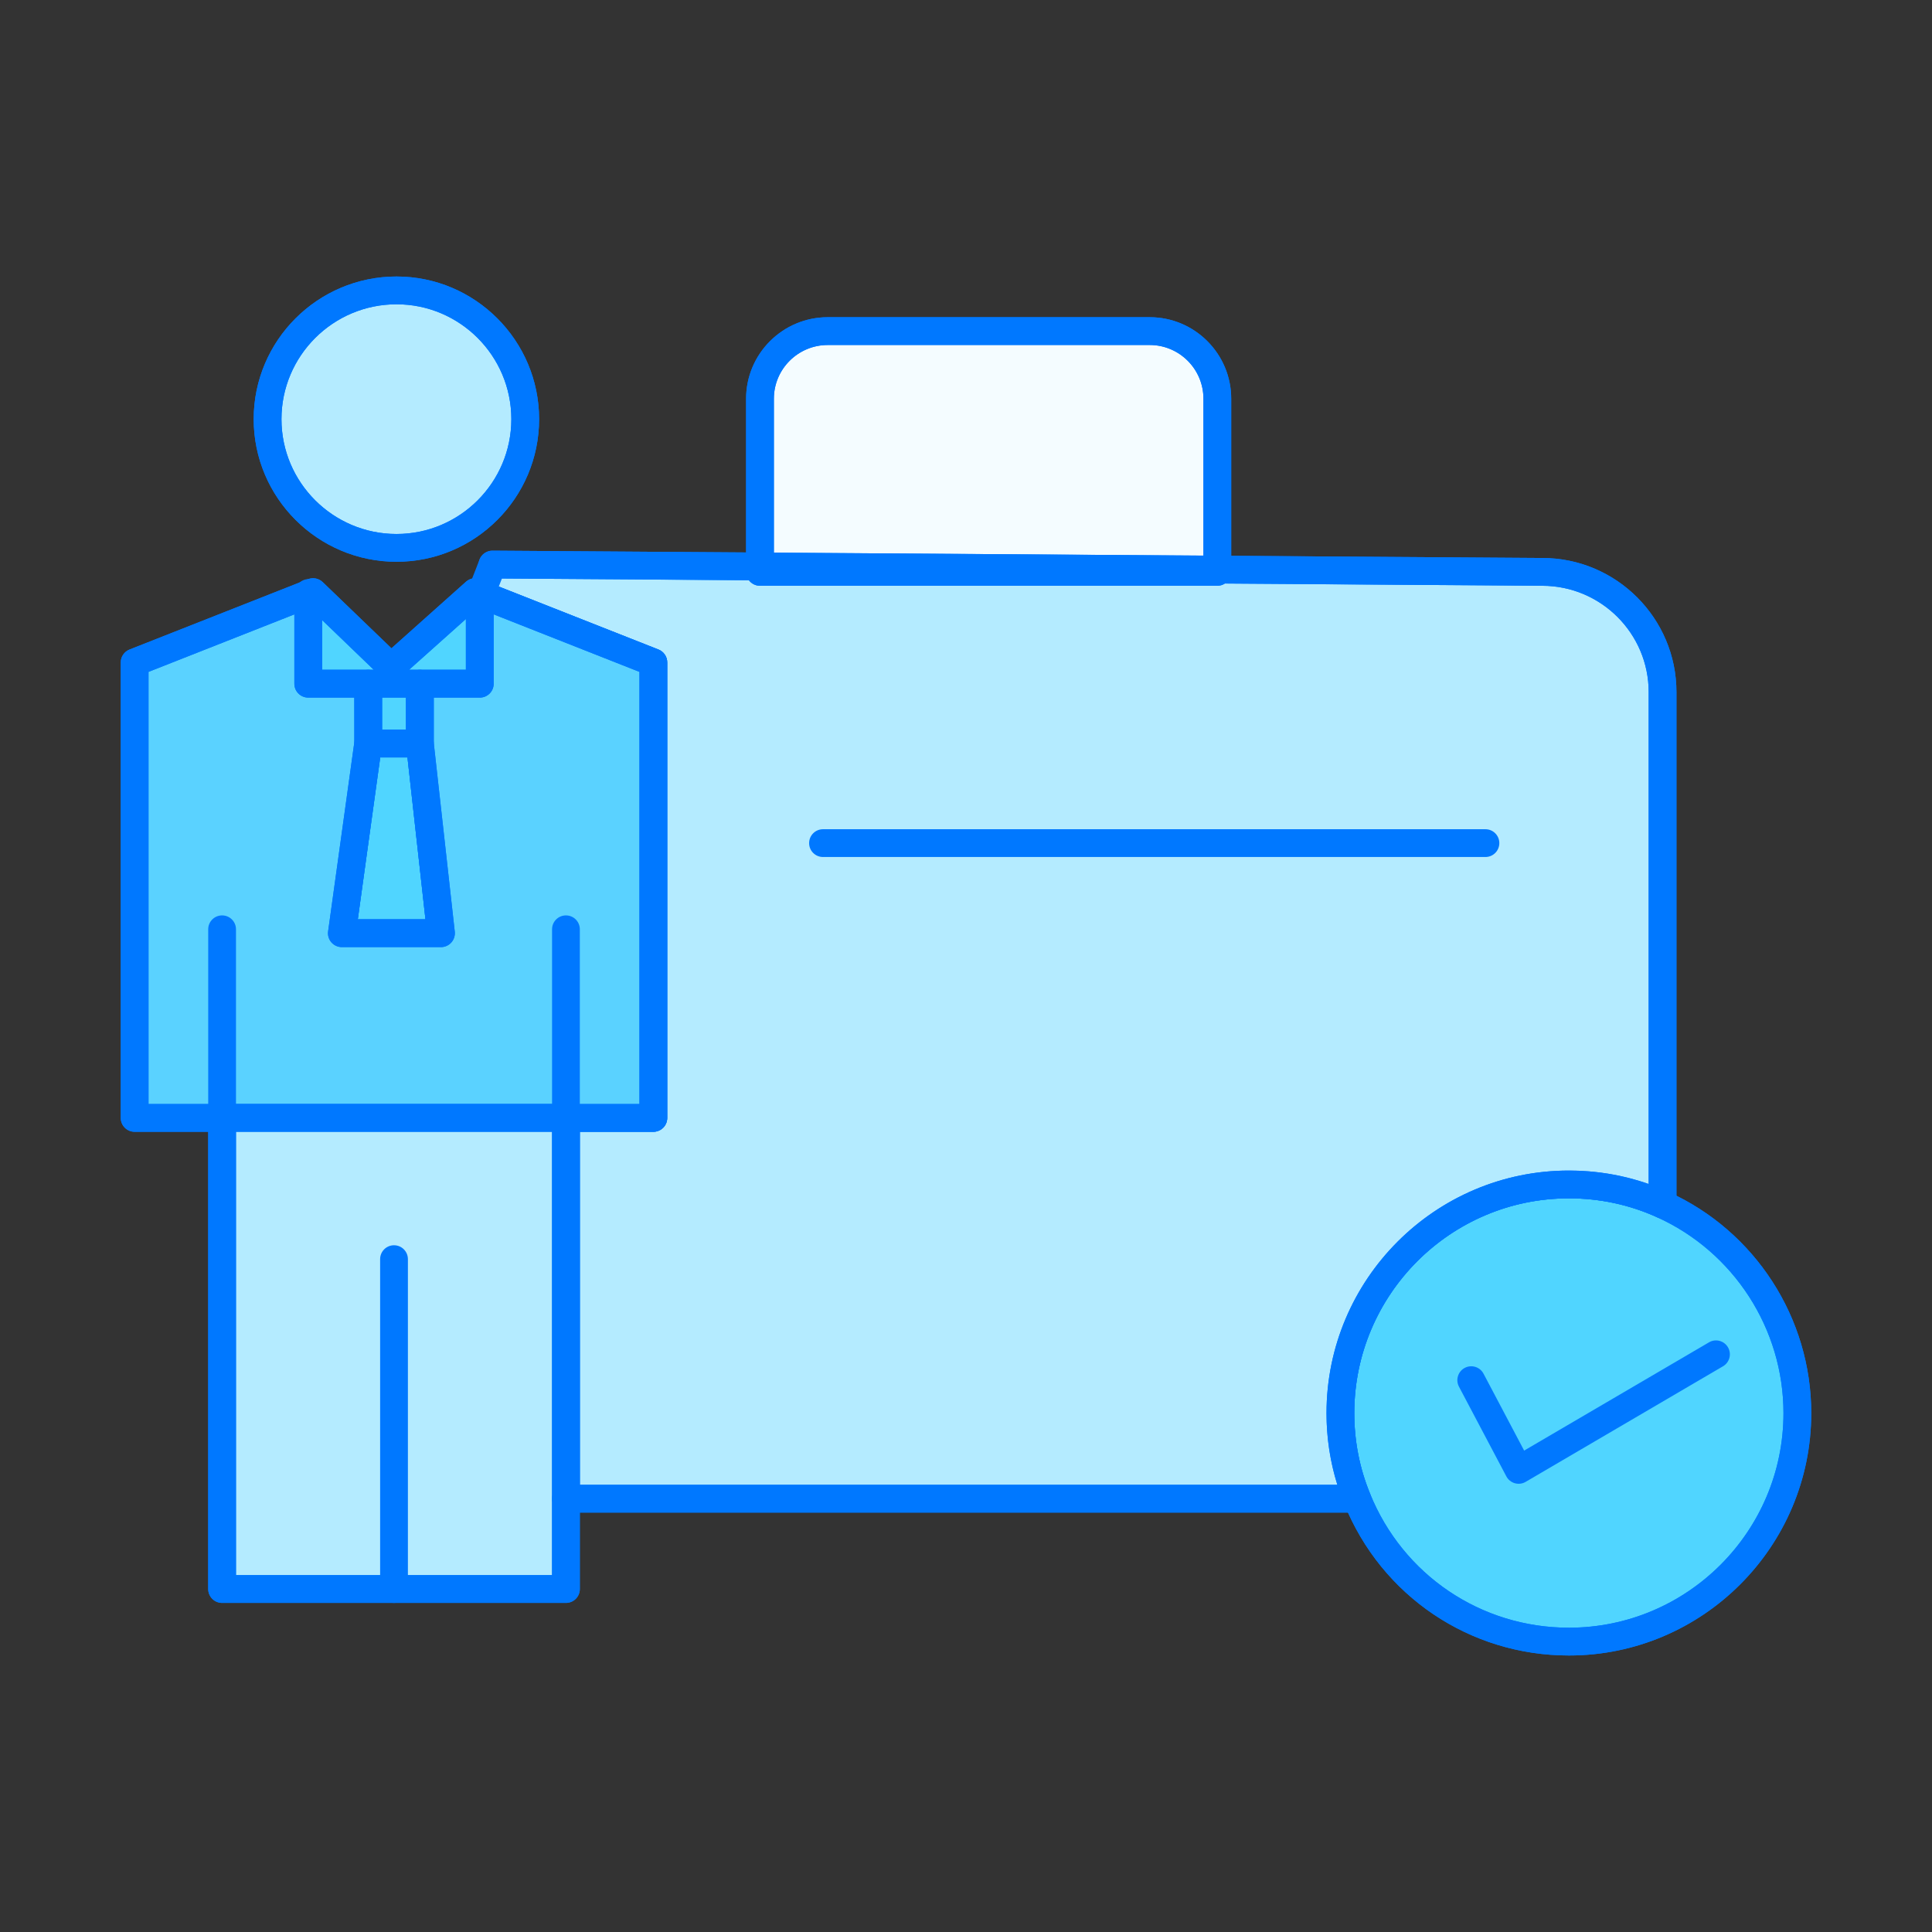<?xml version="1.0" encoding="utf-8"?>
<!-- Generator: Adobe Illustrator 25.4.6, SVG Export Plug-In . SVG Version: 6.00 Build 0)  -->
<svg version="1.1" id="图层_1" xmlns="http://www.w3.org/2000/svg" xmlns:xlink="http://www.w3.org/1999/xlink" x="0px" y="0px"
	 viewBox="0 0 1024 1024" style="enable-background:new 0 0 1024 1024;" xml:space="preserve">
<rect x="0" y="0" width="1024" height="1024" fill="#333333" stroke="none"/>
<style type="text/css">
	.st0{fill:#F4FCFF;}
	.st1{fill:#0078FF;}
	.st2{fill:#50D5FF;}
	.st3{fill:#B4EBFF;}
	.st4{fill:#5AD2FF;}
</style>
<g>
	<g>
		<g id="XMLID_644_">
			<g>
				<g>
					<path class="st0" d="M645.207,301.893l-242.397-1.669v-88.908c0-19.684,16.16-35.821,35.922-35.821h170.642
						c19.685,0,35.833,16.137,35.833,35.821V301.893z"/>
					<path class="st1" d="M645.207,309.255c-0.021,0-0.033,0-0.054,0l-242.397-1.669c-4.035-0.033-7.306-3.316-7.306-7.361v-88.908
						c0-23.807,19.42-43.183,43.282-43.183h170.642c23.819,0,43.194,19.375,43.194,43.183v90.578c0,1.956-0.784,3.835-2.178,5.216
						C649.01,308.48,647.152,309.255,645.207,309.255z M410.171,292.918l227.675,1.57v-83.173c0-15.695-12.766-28.46-28.472-28.46
						H438.732c-15.75,0-28.561,12.766-28.561,28.46V292.918z"/>
				</g>
				<g>
					<path class="st2" d="M952.639,748.987c0,66.792-54.202,121.093-121.093,121.093c-50.864,0-94.324-31.412-112.252-75.755
						c-5.747-14.038-8.853-29.29-8.853-45.339c0-67.001,54.203-121.204,121.105-121.204c17.696,0,34.506,3.769,49.649,10.622
						C923.327,657.425,952.639,699.67,952.639,748.987z"/>
					<path class="st1" d="M831.545,877.441c-52.6,0-99.341-31.544-119.071-80.365c-6.223-15.198-9.395-31.389-9.395-48.09
						c0-70.892,57.629-128.566,128.466-128.566c18.425,0,36.153,3.803,52.677,11.285C930.257,652.485,960,698.52,960,748.987
						C960,819.813,902.371,877.441,831.545,877.441z M831.545,635.144c-62.724,0-113.744,51.063-113.744,113.843
						c0,14.778,2.785,29.091,8.301,42.553c17.485,43.248,58.867,71.179,105.443,71.179c62.713,0,113.732-51.019,113.732-113.732
						c0-44.697-26.338-85.471-67.112-103.873C863.543,638.493,847.859,635.144,831.545,635.144z"/>
				</g>
				<g>
					<path class="st3" d="M346.286,592.513V351.099l-91.439-36.065l6.178-15.806l141.784,0.995v2.885h242.397v-1.216l172.191,1.216
						c35.181,0,63.796,28.759,63.796,63.697v271.599c-15.142-6.853-31.953-10.622-49.649-10.622
						c-66.902,0-121.105,54.203-121.105,121.204c0,16.049,3.106,31.301,8.853,45.339h-0.088H354.819h-54.855V592.513H346.286z"/>
					<path class="st1" d="M719.293,801.686H299.964c-4.067,0-7.361-3.294-7.361-7.36V592.513c0-4.068,3.295-7.361,7.361-7.361
						h38.961V356.107l-86.775-34.23c-3.769-1.482-5.625-5.747-4.156-9.516l6.178-15.806c1.106-2.829,3.824-4.687,6.853-4.687
						c0.023,0,0.033,0,0.055,0l141.784,0.995c2.354,0.023,4.455,1.15,5.791,2.885h232.494c1.217-0.796,2.708-1.017,4.112-1.216
						l172.191,1.216c39.182,0,71.102,31.876,71.102,71.058v271.599c0,2.498-1.271,4.829-3.371,6.178
						c-2.089,1.359-4.754,1.558-7.019,0.52c-14.622-6.61-30.306-9.959-46.62-9.959c-62.724,0-113.744,51.063-113.744,113.843
						c0,14.778,2.785,29.091,8.301,42.553c0.928,2.266,0.663,4.852-0.696,6.886C724.036,800.459,721.747,801.686,719.293,801.686z
						 M307.325,786.964h401.501c-3.813-12.203-5.747-24.936-5.747-37.978c0-70.892,57.629-128.566,128.466-128.566
						c14.623,0,28.803,2.398,42.287,7.118V366.805c0-31.069-25.31-56.335-56.435-56.335l-168.178-1.194
						c-1.16,0.752-2.531,1.194-4.012,1.194H402.81c-2.398,0-4.531-1.15-5.868-2.929l-130.909-0.918l-1.658,4.256l84.609,33.379
						c2.807,1.106,4.664,3.824,4.664,6.842v241.414c0,4.068-3.294,7.361-7.361,7.361h-38.961V786.964z"/>
				</g>
				<g>
					<path class="st3" d="M210.162,153.919c37.7,0,68.217,30.528,68.217,68.24c0,37.701-30.517,68.229-68.217,68.229
						c-37.822,0-68.339-30.528-68.339-68.229C141.822,184.447,172.339,153.919,210.162,153.919z"/>
					<path class="st1" d="M210.162,297.749c-41.735,0-75.7-33.91-75.7-75.591c0-41.68,33.965-75.6,75.7-75.6
						c41.668,0,75.578,33.92,75.578,75.6C285.74,263.839,251.83,297.749,210.162,297.749z M210.162,161.28
						c-33.622,0-60.978,27.311-60.978,60.878c0,33.568,27.356,60.868,60.978,60.868c33.556,0,60.856-27.3,60.856-60.868
						C271.017,188.591,243.717,161.28,210.162,161.28z"/>
				</g>
				<g>
					<polygon class="st2" points="254.306,314.824 254.306,362.385 222.551,362.385 195.129,362.385 163.375,362.385 
						163.375,314.824 165.939,313.829 207.288,353.642 251.863,313.829 					"/>
					<path class="st1" d="M254.306,369.746h-90.931c-4.068,0-7.361-3.294-7.361-7.361v-47.56c0-3.039,1.867-5.757,4.697-6.863
						l2.565-0.995c2.663-1.028,5.692-0.42,7.77,1.57l36.43,35.07l39.491-35.258c2.089-1.879,5.062-2.432,7.671-1.326l2.442,0.995
						c2.774,1.127,4.586,3.813,4.586,6.808v47.56C261.666,366.452,258.373,369.746,254.306,369.746z M216.782,355.023h30.163
						v-26.947L216.782,355.023z M170.736,355.023h27.388l-27.388-26.372V355.023z"/>
				</g>
				<g>
					<rect x="195.129" y="362.385" class="st2" width="27.422" height="31.721"/>
					<path class="st1" d="M222.551,401.467h-27.422c-4.067,0-7.361-3.294-7.361-7.361v-31.721c0-4.068,3.295-7.361,7.361-7.361
						h27.422c4.068,0,7.361,3.294,7.361,7.361v31.721C229.913,398.173,226.619,401.467,222.551,401.467z M202.49,386.744h12.7
						v-16.999h-12.7V386.744z"/>
				</g>
				<g>
					<polygon class="st2" points="181.192,494.631 195.129,394.106 222.551,394.106 233.726,494.631 					"/>
					<path class="st1" d="M233.946,501.991c-0.055,0-0.132,0.011-0.221,0h-52.534c-2.122,0-4.156-0.928-5.548-2.531
						c-1.393-1.603-2.034-3.736-1.736-5.836l13.938-100.524c0.497-3.648,3.614-6.356,7.283-6.356h27.422
						c3.746,0,6.897,2.819,7.317,6.544l10.975,98.755c0.299,0.807,0.464,1.681,0.464,2.587
						C241.308,498.697,238.014,501.991,233.946,501.991z M189.636,487.27h35.866l-9.538-85.803h-14.425L189.636,487.27z"/>
				</g>
				<g>
					<polygon class="st4" points="222.551,394.106 222.551,362.385 254.306,362.385 254.306,314.824 254.847,315.035 
						346.286,351.099 346.286,592.513 299.964,592.513 117.716,592.513 71.361,592.513 71.361,351.099 163.375,314.824 
						163.375,362.385 195.129,362.385 195.129,394.106 181.192,494.631 233.726,494.631 					"/>
					<path class="st1" d="M346.286,599.875H71.361c-4.068,0-7.361-3.294-7.361-7.361V351.099c0-3.017,1.857-5.736,4.664-6.842
						l92.014-36.275c2.277-0.895,4.841-0.596,6.842,0.763c2.011,1.371,3.217,3.648,3.217,6.079v40.199h24.393
						c4.068,0,7.361,3.294,7.361,7.361v31.721l-12.854,93.164h35.866l-10.268-92.346l-0.044-32.539c0-4.068,3.294-7.361,7.361-7.361
						h24.394v-40.199c0-2.431,1.204-4.697,3.205-6.068c2-1.371,4.553-1.669,6.819-0.796l92.014,36.297
						c2.807,1.106,4.664,3.824,4.664,6.842v241.414C353.648,596.581,350.354,599.875,346.286,599.875z M78.722,585.152h260.203
						V356.107l-77.259-30.473v36.751c0,4.068-3.294,7.361-7.36,7.361h-24.394v24.36l11.13,99.707
						c0.221,2.089-0.443,4.167-1.835,5.726c-1.393,1.557-3.393,2.453-5.482,2.453h-52.534c-2.122,0-4.156-0.928-5.548-2.531
						c-1.393-1.603-2.034-3.736-1.736-5.836l13.938-100.524l-0.055-23.355h-24.415c-4.068,0-7.361-3.294-7.361-7.361v-36.751
						l-77.292,30.473V585.152z"/>
				</g>
				<g>
					<polygon class="st3" points="208.835,842.216 117.716,842.216 117.716,592.513 299.964,592.513 299.964,794.326 
						299.964,842.216 					"/>
					<path class="st1" d="M299.964,849.578H117.716c-4.068,0-7.361-3.294-7.361-7.361V592.513c0-4.068,3.294-7.361,7.361-7.361
						h182.248c4.068,0,7.361,3.294,7.361,7.361v249.703C307.325,846.284,304.032,849.578,299.964,849.578z M125.077,834.855h167.525
						V599.875H125.077V834.855z"/>
				</g>
			</g>
			<g>
				<g>
					<path class="st1" d="M881.194,645.766c-4.067,0-7.361-3.294-7.361-7.361V366.805c0-31.069-25.31-56.335-56.435-56.335
						l-556.427-3.88c-4.056-0.033-7.327-3.349-7.306-7.417c0.033-4.045,3.316-7.306,7.361-7.306c0,0,0.033,0,0.055,0l556.372,3.88
						c39.182,0,71.102,31.876,71.102,71.058v271.599C888.555,642.472,885.261,645.766,881.194,645.766z"/>
				</g>
				<g>
					<path class="st1" d="M719.205,801.686H299.964c-4.067,0-7.361-3.294-7.361-7.36c0-4.068,3.295-7.361,7.361-7.361h419.241
						c4.068,0,7.361,3.294,7.361,7.361C726.566,798.392,723.273,801.686,719.205,801.686z"/>
				</g>
				<g>
					<path class="st1" d="M645.207,310.47H402.81c-4.067,0-7.36-3.294-7.36-7.361v-91.793c0-23.807,19.42-43.183,43.282-43.183
						h170.642c23.819,0,43.194,19.375,43.194,43.183v91.793C652.568,307.177,649.275,310.47,645.207,310.47z M410.171,295.748
						h227.675v-84.432c0-15.695-12.766-28.46-28.472-28.46H438.732c-15.75,0-28.561,12.766-28.561,28.46V295.748z"/>
				</g>
				<g>
					<path class="st1" d="M831.545,877.441c-52.6,0-99.341-31.544-119.071-80.365c-6.223-15.198-9.395-31.389-9.395-48.09
						c0-70.892,57.629-128.566,128.466-128.566c18.425,0,36.153,3.803,52.677,11.285C930.257,652.485,960,698.52,960,748.987
						C960,819.813,902.371,877.441,831.545,877.441z M831.545,635.144c-62.724,0-113.744,51.063-113.744,113.843
						c0,14.778,2.785,29.091,8.301,42.553c17.485,43.248,58.867,71.179,105.443,71.179c62.713,0,113.732-51.019,113.732-113.732
						c0-44.697-26.338-85.471-67.112-103.873C863.543,638.493,847.859,635.144,831.545,635.144z"/>
				</g>
				<g>
					<path class="st1" d="M804.908,786.434c-0.674,0-1.348-0.1-2.011-0.287c-1.934-0.552-3.56-1.867-4.499-3.636l-25.122-47.559
						c-1.89-3.592-0.52-8.047,3.073-9.947c3.614-1.89,8.046-0.519,9.947,3.072l21.53,40.763l97.972-57.374
						c3.481-2.068,8.002-0.885,10.057,2.63c2.056,3.504,0.885,8.013-2.63,10.058l-104.603,61.264
						C807.483,786.091,806.201,786.434,804.908,786.434z"/>
				</g>
				<g>
					<path class="st1" d="M210.162,297.749c-41.735,0-75.7-33.91-75.7-75.591c0-41.68,33.965-75.6,75.7-75.6
						c41.668,0,75.578,33.92,75.578,75.6C285.74,263.839,251.83,297.749,210.162,297.749z M210.162,161.28
						c-33.622,0-60.978,27.311-60.978,60.878c0,33.568,27.356,60.868,60.978,60.868c33.556,0,60.856-27.3,60.856-60.868
						C271.017,188.591,243.717,161.28,210.162,161.28z"/>
				</g>
				<g>
					<path class="st1" d="M346.286,599.875H71.361c-4.068,0-7.361-3.294-7.361-7.361V351.099c0-3.017,1.857-5.736,4.664-6.842
						l94.612-37.292c2.663-1.028,5.692-0.42,7.77,1.57l36.43,35.07l39.491-35.258c2.089-1.879,5.062-2.398,7.671-1.326l2.442,0.995
						l91.903,36.241c2.807,1.106,4.664,3.824,4.664,6.842v241.414C353.648,596.581,350.354,599.875,346.286,599.875z
						 M78.722,585.152h260.203V356.107l-85.57-33.755l-41.171,36.772c-2.863,2.565-7.229,2.487-10.003-0.188l-37.955-36.54
						l-85.504,33.711V585.152z"/>
				</g>
				<g>
					<path class="st1" d="M299.964,849.578H117.716c-4.068,0-7.361-3.294-7.361-7.361V492.542c0-4.068,3.294-7.361,7.361-7.361
						s7.361,3.294,7.361,7.361v342.314h167.525V492.542c0-4.068,3.295-7.361,7.361-7.361c4.068,0,7.361,3.294,7.361,7.361v349.675
						C307.325,846.284,304.032,849.578,299.964,849.578z"/>
				</g>
				<g>
					<path class="st1" d="M195.129,369.746h-31.754c-4.068,0-7.361-3.294-7.361-7.361v-47.56c0-4.067,3.294-7.858,7.361-7.858
						c4.067,0,7.361,2.797,7.361,6.863v41.194h24.393c4.068,0,7.361,3.294,7.361,7.361
						C202.49,366.452,199.197,369.746,195.129,369.746z"/>
				</g>
				<g>
					<path class="st1" d="M254.306,369.746h-31.755c-4.068,0-7.361-3.294-7.361-7.361c0-4.068,3.294-7.361,7.361-7.361h24.394
						v-40.199c0-4.067,3.294-7.858,7.361-7.858c4.067,0,7.36,2.797,7.36,6.863v48.555
						C261.666,366.452,258.373,369.746,254.306,369.746z"/>
				</g>
				<g>
					<path class="st1" d="M222.551,401.467c-4.068,0-7.361-3.294-7.361-7.361v-24.36h-12.7v24.36c0,4.068-3.294,7.361-7.361,7.361
						c-4.067,0-7.361-3.294-7.361-7.361v-31.721c0-4.068,3.295-7.361,7.361-7.361h27.422c4.068,0,7.361,3.294,7.361,7.361v31.721
						C229.913,398.173,226.619,401.467,222.551,401.467z"/>
				</g>
				<g>
					<path class="st1" d="M233.726,501.991h-52.534c-2.122,0-4.156-0.928-5.548-2.531c-1.393-1.603-2.034-3.736-1.736-5.836
						l13.938-100.524c0.497-3.648,3.614-6.356,7.283-6.356h27.422c3.746,0,6.897,2.819,7.317,6.544l11.174,100.524
						c0.221,2.089-0.443,4.167-1.835,5.726C237.815,501.096,235.815,501.991,233.726,501.991z M189.636,487.27h35.866l-9.538-85.803
						h-14.425L189.636,487.27z"/>
				</g>
				<g>
					<path class="st1" d="M208.835,849.578c-4.068,0-7.361-3.294-7.361-7.361V667.374c0-4.068,3.294-7.361,7.361-7.361
						c4.068,0,7.361,3.294,7.361,7.361v174.843C216.196,846.284,212.903,849.578,208.835,849.578z"/>
				</g>
				<g>
					<path class="st1" d="M787.312,454.232H436.211c-4.068,0-7.361-3.294-7.361-7.361c0-4.067,3.294-7.361,7.361-7.361h351.101
						c4.068,0,7.361,3.295,7.361,7.361C794.673,450.939,791.38,454.232,787.312,454.232z"/>
				</g>
			</g>
		</g>
	</g>
</g>
<style type="text/css">polygon,path{fill:white;}</style></svg>
